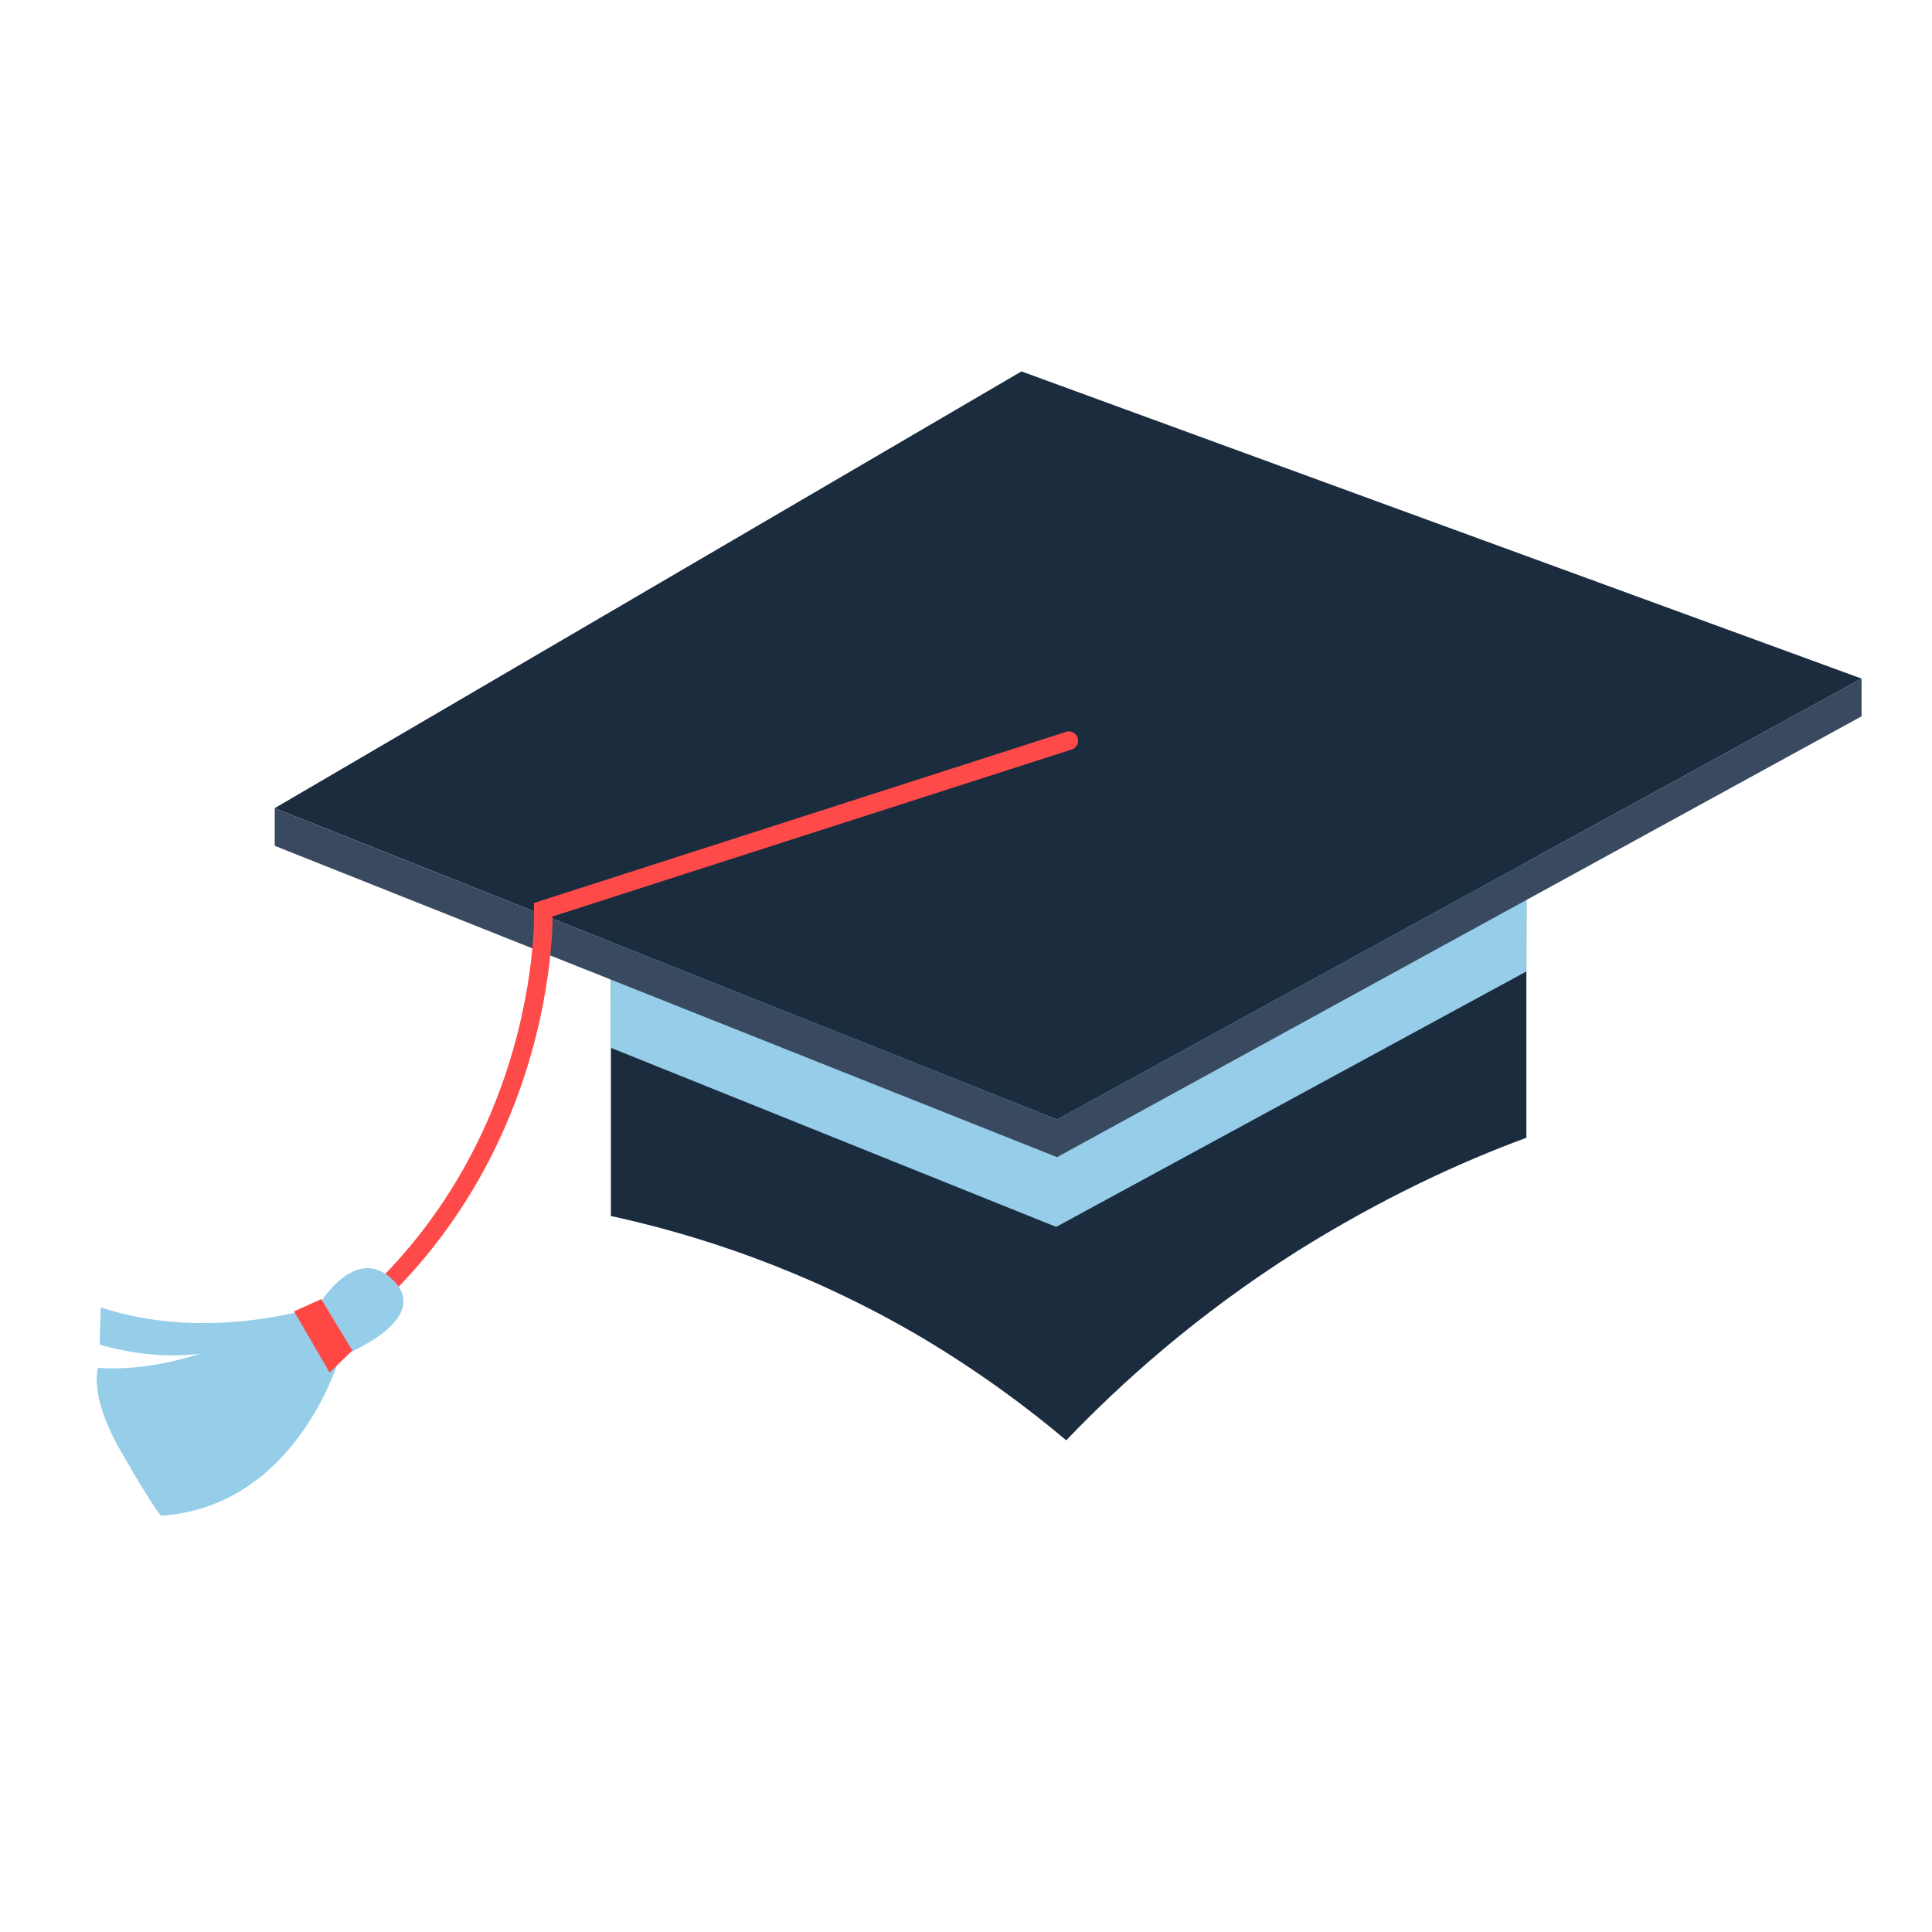 <svg width="501" height="501" viewBox="0 0 501 501" fill="none" xmlns="http://www.w3.org/2000/svg">
<mask id="mask0" mask-type="alpha" maskUnits="userSpaceOnUse" x="0" y="0" width="501" height="501">
<rect x="0.068" y="0.079" width="500" height="500" rx="76.89" fill="white"/>
</mask>
<g mask="url(#mask0)">
<path d="M395.814 177.609V295.049C378.678 301.337 358.24 310.771 336.387 324.448C310.289 340.956 290.637 358.721 276.488 373.499C266.269 364.853 253.691 355.577 238.913 346.773C208.728 329.008 180.115 320.046 158.419 315.33V193.331L395.814 177.609Z" fill="#1B2C3F"/>
<path d="M396.069 178.029L395.802 251.92L273.881 318.155L158.328 271.682L158.611 192.917L396.069 178.029Z" fill="#96CEEA"/>
<path d="M71.241 209.568L264.883 96.31L482.737 175.971L274.112 290.298L71.241 209.568Z" fill="#1B2C3F"/>
<path d="M71.241 219.331V209.568L274.112 290.299L482.737 175.971V185.75L274.112 300.077L71.241 219.331Z" fill="#394A60"/>
<path d="M277.17 192.07L140.896 235.901C140.896 235.901 143.757 317.685 64.458 359.787" stroke="#FE4A49" stroke-width="4.806" stroke-miterlimit="10" stroke-linecap="round"/>
<path d="M41.739 393.072C77.223 390.651 88.087 351.882 88.087 351.882L82.332 338.849C82.332 338.849 53.767 348.297 26.112 339.006L25.845 348.659C25.845 348.659 38.784 352.872 51.864 351.002C51.864 351.002 38.752 355.749 25.405 354.696C25.405 354.696 22.999 361.676 31.033 375.794C39.24 390.242 41.739 393.072 41.739 393.072Z" fill="#96CEEA"/>
<path d="M82.334 338.848C82.334 338.848 92.223 321.79 102.206 332.229C112.189 342.668 88.088 351.881 88.088 351.881L82.334 338.848Z" fill="#96CEEA"/>
<path d="M83.299 336.883L91.38 350.199L85.469 355.922L76.256 340.059L83.299 336.883Z" fill="#FF4843"/>
</g>
</svg>
